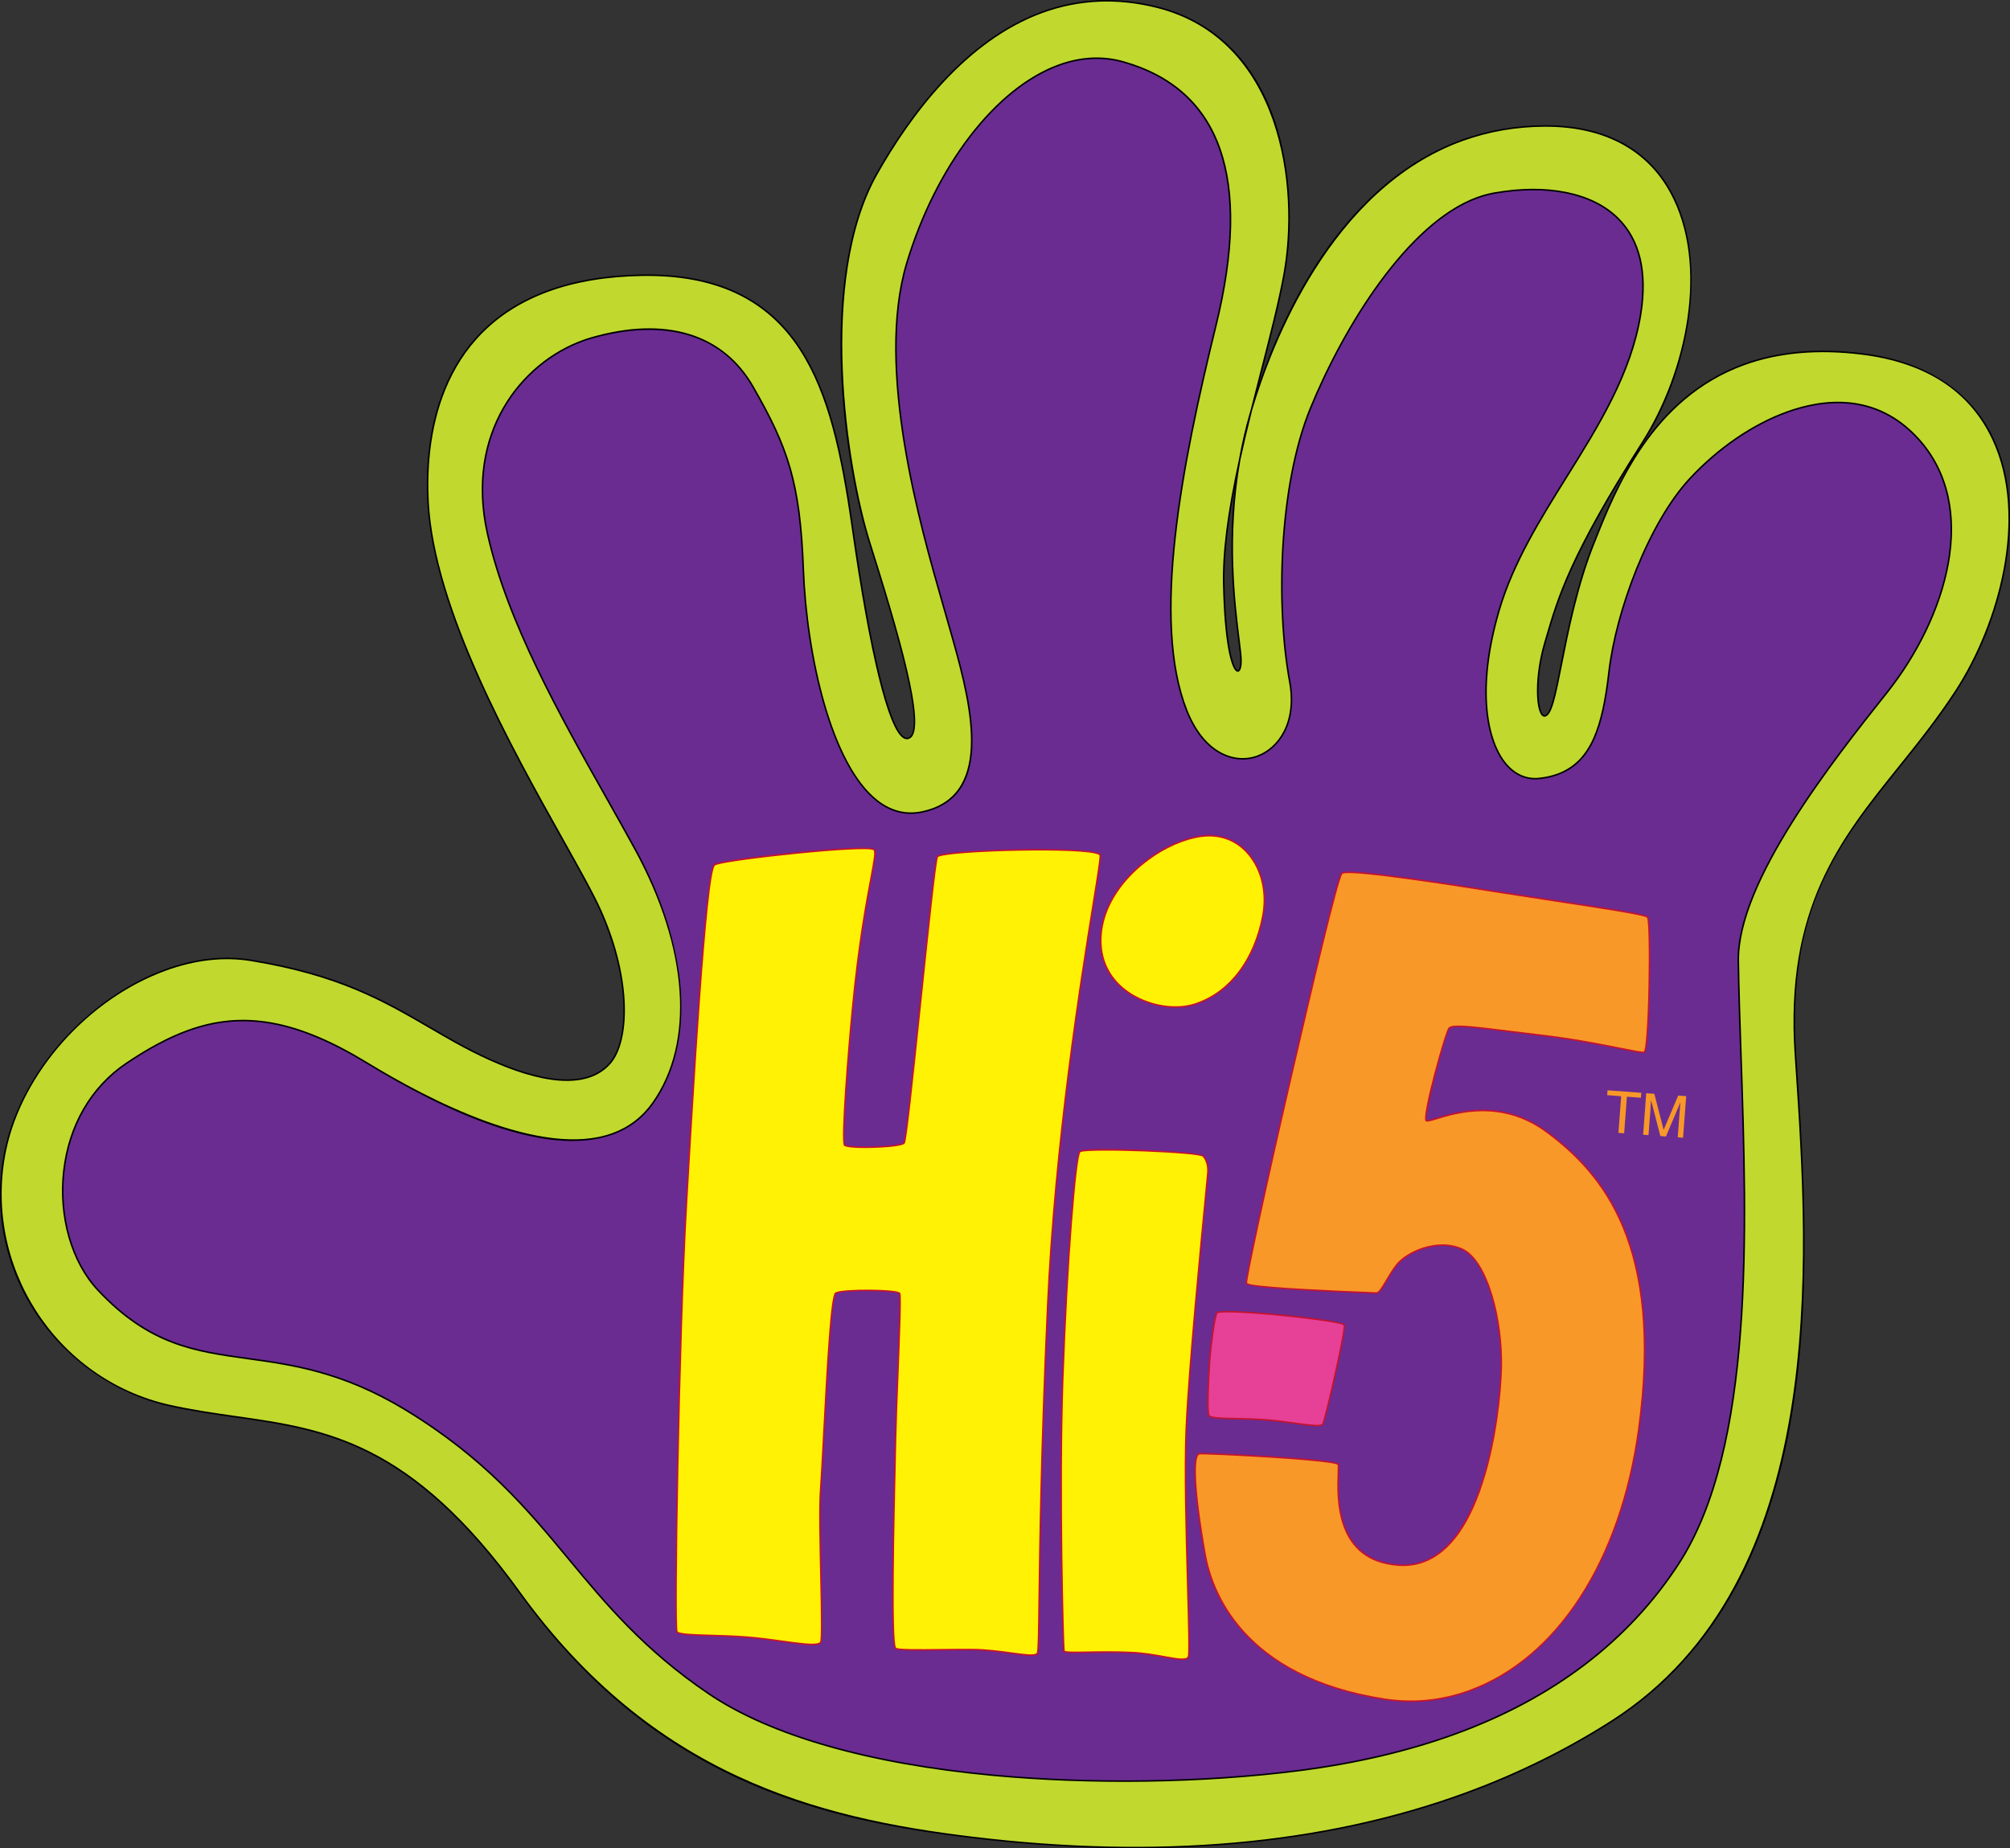 <?xml version="1.0" encoding="utf-8"?>
<!-- Generator: Adobe Illustrator 16.0.0, SVG Export Plug-In . SVG Version: 6.00 Build 0)  -->
<!DOCTYPE svg PUBLIC "-//W3C//DTD SVG 1.1//EN" "http://www.w3.org/Graphics/SVG/1.1/DTD/svg11.dtd">
<svg version="1.1" id="Layer_1" xmlns="http://www.w3.org/2000/svg" xmlns:xlink="http://www.w3.org/1999/xlink" x="0px" y="0px"
	 width="999.999px" height="919.773px" viewBox="0 0 999.999 919.773" enable-background="new 0 0 999.999 919.773"
	 xml:space="preserve">
<rect x="0" y="0" width="999.999" height="919.773" fill="#333333" stroke="none"/>
<g>
	<path fill="#C1D82F" d="M2.68,572.38c11.175-53.822,70.506-102.944,122.321-94.469c51.786,8.504,73.321,24.941,101.768,40.787
		c28.467,15.792,61.78,27.477,76.741,10.36c10.039-11.492,10.076-42.564-4.55-75.593c-14.583-33.016-82.252-132.747-86.008-203.729
		c-2.755-52.531,18.728-111.462,106.617-112.78c79.763-1.176,94.813,57.378,104.491,125.349
		c9.685,67.996,20.156,109.833,28.529,104.761c8.373-5.083-7.115-56.393-19.98-97.254c-12.844-40.9-25.375-131.887,3.635-183.31
		c29.462-52.223,75.906-99.091,139.672-82.87c63.734,16.219,70.547,91.981,62.818,133.561
		c-7.688,41.608-31.012,108.254-29.898,153.91c1.08,45.744,8.871,48.563,8.58,37.135c-0.273-11.39-12.195-64.749,4.746-122.735
		c16.918-58.025,59.842-142.57,146.498-142.816c86.617-0.276,85.961,98.863,48.432,157.58
		c-37.451,58.732-42.389,78.856-48.611,100.055c-6.139,21.196-3.137,41.946,2.016,34.354c5.125-7.581,8.195-48.409,22.25-83.798
		c14.096-35.451,41.15-106.364,133.723-94.75c92.641,11.561,84.025,110.099,46.648,167.68
		c-37.494,57.581-86.27,84.655-79.881,180.922c6.383,96.254,20.191,260.294-91.236,331.67
		c-111.434,71.346-241.081,67.243-317.927,57.972c-76.805-9.203-158.511-29.103-225.575-121.949
		c-67.081-92.886-116.012-79.995-174.229-93.02C30.472,687.35-9.887,632.996,2.68,572.38"/>
	<path d="M728.613,892.951c-70.264,25.573-152.557,32.908-244.584,21.797c-34.961-4.182-76.146-10.978-116.556-29.636
		c-42.901-19.8-78.646-50.048-109.286-92.463c-54.072-74.873-96.393-80.903-141.195-87.284c-10.612-1.512-21.589-3.076-32.809-5.59
		c-26.45-5.926-50.474-22.494-65.914-45.459C2.02,630.149-3.647,601.02,2.304,572.301c3.915-18.855,14.146-38.245,28.808-54.601
		c14.435-16.093,32.574-28.666,51.089-35.405c14.811-5.39,29.228-6.991,42.862-4.762c43.925,7.209,65.907,20.001,89.182,33.539
		c4.11,2.393,8.36,4.866,12.715,7.29c20.453,11.351,48.63,23.497,66.725,16.911c3.781-1.376,6.991-3.551,9.539-6.467
		c9.223-10.563,10.743-40.504-4.611-75.188c-3.606-8.156-10.313-20.136-18.807-35.307c-25.642-45.818-64.404-115.057-67.234-168.556
		c-1.606-30.601,4.073-84.984,60.142-105.391c13.479-4.905,29.24-7.526,46.854-7.791c36.558-0.54,62.355,11.535,78.854,36.918
		c14.222,21.882,20.687,51.308,26.02,88.759c8.823,61.976,18.09,100.041,25.425,104.437c0.892,0.532,1.715,0.547,2.525,0.051
		c8.677-5.269-10.073-64.818-20.15-96.812c-5.954-18.962-12.732-51.991-13.894-87.813c-0.904-27.897,1.406-67.167,17.561-95.801
		c16.38-29.034,43.989-66.585,82.502-80.603c18.356-6.681,37.731-7.504,57.598-2.449c28.121,7.155,48.342,27.046,58.479,57.519
		c7.566,22.751,9.299,51.341,4.627,76.482c-2.506,13.573-6.691,29.855-11.119,47.095c-0.637,2.484-1.285,5-1.932,7.538
		c6.475-18.991,16.631-42.875,31.859-65.084c19.441-28.361,42.758-47.642,69.293-57.299c13.033-4.743,26.977-7.169,41.445-7.209
		c29.191-0.091,50.914,11.292,62.805,32.929c8.961,16.296,12.066,37.553,8.979,61.472c-2.891,22.407-11.066,45.054-23.027,63.77
		c-0.811,1.27-1.605,2.524-2.385,3.757c11.682-17.71,28.129-34.372,52.434-43.218c17.186-6.255,37.053-8.025,59.055-5.265
		c31.627,3.947,54.246,18.723,65.42,42.726c18.064,38.839,3.078,92.303-18.502,125.544c-9.164,14.082-19.018,26.349-28.545,38.213
		c-30.1,37.491-56.09,69.866-51.275,142.474l0.463,6.938c3.176,47.401,7.525,112.317-2.613,172.704
		c-5.533,32.897-14.947,61.747-27.99,85.738c-15.154,27.887-35.77,50.307-61.268,66.637
		C779.531,871.244,754.769,883.432,728.613,892.951z M82.463,483.017c-38.75,14.103-71.403,50.881-79.408,89.442
		c-11.835,57.092,24.631,113.877,81.298,126.57c11.19,2.503,22.15,4.063,32.747,5.575c44.973,6.4,87.444,12.455,141.709,87.598
		c65.88,91.208,147.22,112.434,225.308,121.787c91.91,11.094,174.082,3.774,244.23-21.76c26.107-9.499,50.82-21.665,73.445-36.149
		c108.602-69.567,97.912-229.079,91.521-324.385l-0.465-6.938c-4.838-72.906,22.502-106.957,51.447-143.006
		c9.516-11.849,19.354-24.104,28.5-38.152c21.461-33.07,36.393-86.229,18.445-124.799c-11.209-24.094-33.021-38.322-64.82-42.291
		c-21.877-2.746-41.625-0.989-58.695,5.224c-45.775,16.662-63.531,61.364-74.139,88.072l-0.484,1.213
		c-8.17,20.566-12.652,43.144-15.93,59.631c-2.428,12.196-4.174,21.007-6.361,24.242c-1.248,1.834-2.564,2.222-3.611,1.238
		c-3.387-3.162-3.736-19.887,0.908-35.916l0.813-2.783c5.904-20.238,12.004-41.166,47.848-97.373
		c22.025-34.462,33.916-88.28,14.027-124.458c-11.754-21.375-33.24-32.624-62.135-32.532c-14.383,0.042-28.236,2.452-41.186,7.165
		c-65.508,23.842-94.902,101.548-104.502,133.85c-2.377,9.538-4.236,17.419-5.85,24.782c-6.729,38.33-2.584,71.552-0.361,89.401
		c0.574,4.589,0.986,7.906,1.033,9.962c0.088,3.357-0.512,5.6-1.598,5.995c-0.248,0.089-0.646,0.131-1.117-0.191
		c-2.633-1.798-5.947-14.117-6.633-42.92c-0.391-16.093,2.129-35.926,7.928-62.412c1.396-7.94,3.217-15.787,5.414-23.306
		l0.453-1.531c1.654-6.647,3.359-13.282,5.006-19.696c4.424-17.227,8.605-33.497,11.105-47.044
		c8.361-44.984-1.391-117.56-62.535-133.118c-19.713-5.017-38.939-4.2-57.146,2.427c-38.291,13.936-65.779,51.336-82.097,80.259
		c-29.643,52.546-15.23,145.988-3.605,183.005c14.034,44.567,28.294,92.549,19.817,97.699c-1.056,0.637-2.192,0.626-3.317-0.049
		c-7.644-4.584-16.805-41.867-25.793-104.987c-5.315-37.351-11.758-66.685-25.901-88.45c-16.348-25.143-41.926-37.104-78.202-36.57
		c-17.524,0.264-33.202,2.869-46.601,7.745c-55.604,20.239-61.234,74.243-59.64,104.632c2.822,53.318,41.528,122.464,67.146,168.219
		c8.499,15.188,15.21,27.184,18.833,35.374c15.48,34.975,13.864,65.261,4.488,76.001c-2.637,3.015-5.951,5.264-9.855,6.685
		c-18.362,6.685-46.767-5.533-67.36-16.96c-4.364-2.427-8.615-4.903-12.728-7.298c-23.212-13.506-45.135-26.259-88.919-33.445
		C111.439,476.081,97.147,477.673,82.463,483.017z M811.236,230.289c-30.34,48.827-36.047,68.395-41.572,87.357l-0.818,2.785
		c-4.785,16.519-3.994,32.458-1.123,35.139c0.732,0.683,1.541,0.245,2.453-1.108c2.1-3.104,3.932-12.308,6.242-23.959
		c3.283-16.517,7.777-39.133,15.971-59.766l0.484-1.214C797.277,258.44,802.9,244.28,811.236,230.289z M614.449,241.818
		c-3.883,20.111-5.553,35.981-5.232,49.276c0.723,30.557,4.436,41.035,6.297,42.306c0.244,0.167,0.381,0.118,0.424,0.103
		c0.49-0.179,1.186-1.725,1.096-5.254c-0.047-2.02-0.459-5.321-1.033-9.888C614.029,302.541,610.548,274.662,614.449,241.818z"/>
	<path fill="#6A2C91" d="M294.414,168.132c31.417-9.027,63.067-5.482,80.206,24.313c17.144,29.81,23.403,47.1,25.047,90.806
		c1.891,50.306,19.819,129.198,59.229,120.777c39.435-8.432,21.821-62.17,11.961-97.142c-9.91-34.924-36.508-120.187-19.731-175.929
		c18.547-61.76,64.373-112.523,107.878-100.107c43.504,12.401,65.721,50.569,45.941,131.165
		c-19.791,80.585-30.791,150.427-14.518,191.569c16.262,41.103,58.525,24.937,51.213-14.373
		c-7.273-39.309-5.043-98.424,10.309-136.015c15.385-37.572,50.957-99.873,91.367-107.079c40.418-7.181,81.604,6.156,72.938,60.243
		c-8.654,54.057-55.066,94.993-70.455,147.422c-15.355,52.432-1.207,85.784,19.914,83.606c25.268-2.642,31.43-23.848,34.795-53.234
		c3.396-29.383,19.504-73.746,40.355-96.133c29.795-31.919,80.564-55.448,113.266-19.901c33.16,36.091,11.168,93.17-15.334,126.503
		c-26.469,33.338-74.498,93.617-73.955,133.498c1.227,88.986,15.303,230.644-29.557,299.872
		c-38.75,59.736-105.031,92.337-189.084,103.082c-84.042,10.756-225.154,8.037-293.52-38.187
		c-68.309-46.247-75.943-95.821-151.129-141.441c-67.827-41.088-105.534-9.006-152.81-59.455
		c-25.343-26.986-25.417-86.268,14.222-112.908c39.627-26.65,70.679-29.991,119.712-0.079
		c49.041,29.967,115.152,58.036,142.137,19.904c23.005-32.474,15.324-82.06-8.699-126.067
		c-25.385-46.495-61.646-103.857-73.563-157.205C230.612,212.31,262.927,177.143,294.414,168.132"/>
	<path d="M724.041,863.231c-23.262,8.467-49.438,14.601-77.791,18.222c-47.637,6.099-103.305,6.927-152.726,2.275
		c-61.654-5.803-110.428-19.817-141.06-40.526c-32.317-21.879-51.366-44.856-69.792-67.083
		c-20.512-24.733-41.713-50.312-81.326-74.342c-31.086-18.836-56.066-22.296-78.105-25.346
		c-26.361-3.652-49.132-6.806-74.784-34.178c-13.118-13.968-19.669-36.771-17.104-59.504c2.592-22.949,13.746-42.121,31.398-53.985
		c11.155-7.501,21.164-12.819,30.597-16.254c27.674-10.07,54.443-5.234,89.525,16.167c30.446,18.604,86.76,47.918,121.822,35.156
		l0,0c8.118-2.953,14.778-8.051,19.803-15.144c21.174-29.893,17.915-76.871-8.726-125.664c-4.493-8.225-9.252-16.674-14.296-25.618
		c-23.193-41.12-49.483-87.726-59.304-131.688c-11.254-50.29,16.814-85.277,47.664-96.504c1.476-0.538,2.983-1.028,4.468-1.453
		c36.837-10.584,65.477-1.886,80.646,24.491c17.403,30.263,23.468,47.654,25.099,90.979c1.611,42.91,13.763,97.202,36.635,115.005
		c6.783,5.281,14.232,7.101,22.128,5.415c1.782-0.383,3.484-0.865,5.061-1.441c30.614-11.141,17.65-56.535,8.188-89.678
		c-0.537-1.893-1.068-3.744-1.577-5.543c-0.596-2.096-1.248-4.37-1.947-6.81c-10.898-37.92-33.58-116.829-17.776-169.335
		c14.573-48.531,44.37-87.307,75.914-98.789c11.071-4.029,21.985-4.56,32.434-1.577c48.689,13.881,64.236,58.166,46.207,131.626
		c-17.086,69.577-32.174,146.721-14.527,191.333c8.387,21.21,23.445,26.591,34.639,22.515c10.563-3.844,19.559-16.675,15.84-36.675
		c-6.852-37.005-5.559-97.324,10.326-136.228c16.588-40.507,48.359-92.325,83.291-105.039c2.795-1.017,5.609-1.783,8.367-2.275
		c26.426-4.693,48.959-0.128,61.828,12.526c11.049,10.86,14.936,27.062,11.557,48.157c-4.74,29.594-21.039,55.709-36.809,80.965
		c-13.123,21.018-26.691,42.756-33.658,66.503c-11.51,39.313-5.893,64.998,3.207,75.922c4.449,5.347,10.088,7.834,16.297,7.194
		c3.295-0.344,6.357-1.024,9.09-2.02c16.982-6.181,22.291-24.049,25.361-50.874c3.434-29.7,19.506-73.858,40.457-96.353
		c14.086-15.087,31.193-26.801,48.168-32.979c18.332-6.672,44.602-9.818,65.66,13.083c31.553,34.333,14.18,89.901-15.311,127
		l-0.404,0.504c-25.863,32.573-74.008,93.205-73.471,132.747c0.203,14.563,0.748,30.504,1.322,47.378
		c2.961,86.752,6.645,194.713-30.938,252.709C810.576,816.786,773.041,845.394,724.041,863.231z M93.611,513.232
		c-9.376,3.412-19.328,8.704-30.434,16.167c-17.462,11.738-28.491,30.713-31.062,53.435c-2.543,22.519,3.934,45.086,16.903,58.896
		c25.464,27.175,48.109,30.308,74.33,33.94c22.11,3.06,47.174,6.529,78.396,25.45c39.721,24.1,60.967,49.728,81.518,74.515
		c18.387,22.177,37.403,45.115,69.634,66.932c30.523,20.641,79.175,34.608,140.701,40.401c49.367,4.644,104.965,3.817,152.555-2.274
		c28.297-3.617,54.416-9.734,77.627-18.186c48.84-17.781,86.246-46.285,111.184-84.724c37.451-57.799,33.771-165.626,30.814-252.265
		c-0.574-16.882-1.123-32.824-1.322-47.395c-0.543-39.816,47.713-100.588,73.639-133.234l0.404-0.51
		c29.291-36.848,46.596-91.999,15.346-126.001c-20.775-22.586-46.725-19.472-64.834-12.88
		c-16.863,6.138-33.863,17.782-47.863,32.783c-20.848,22.377-36.838,66.341-40.258,95.917c-3.104,27.116-8.512,45.191-25.863,51.508
		c-2.795,1.017-5.912,1.71-9.273,2.06c-6.48,0.671-12.348-1.912-16.967-7.463c-9.229-11.078-14.953-37.026-3.354-76.631
		c7-23.851,20.594-45.63,33.746-66.695c15.725-25.19,31.986-51.239,36.697-80.678c3.336-20.835-0.475-36.813-11.336-47.488
		c-12.688-12.478-34.977-16.968-61.158-12.317c-2.711,0.484-5.48,1.235-8.236,2.239c-34.697,12.63-66.313,64.245-82.842,104.607
		c-15.83,38.768-17.117,98.901-10.283,135.799c3.801,20.441-5.467,33.581-16.332,37.535c-11.545,4.202-27.035-1.264-35.613-22.954
		c-17.726-44.812-2.621-122.102,14.494-191.797c17.914-72.984,2.551-116.961-45.671-130.704c-10.291-2.938-21.046-2.412-31.959,1.56
		C495.614,44.181,466,82.761,451.491,131.067c-15.739,52.293,6.9,131.053,17.784,168.902c0.699,2.44,1.354,4.717,1.947,6.812
		c0.509,1.802,1.041,3.65,1.577,5.543c9.549,33.434,22.622,79.222-8.664,90.61c-1.611,0.586-3.352,1.083-5.16,1.468
		c-8.131,1.737-15.792-0.131-22.758-5.559c-23.072-17.953-35.32-72.498-36.934-115.579c-1.626-43.166-7.668-60.487-24.997-90.63
		c-20.21-35.133-58.651-30.2-79.769-24.132c-1.468,0.42-2.956,0.903-4.418,1.436c-30.543,11.116-58.33,45.778-47.177,95.614
		c9.796,43.851,36.051,90.408,59.222,131.48c5.044,8.945,9.811,17.393,14.301,25.624c12.416,22.742,20.035,46.087,22.029,67.508
		c2.167,23.19-2.452,43.579-13.35,58.965c-5.113,7.227-11.896,12.419-20.166,15.426l0,0
		c-33.595,12.229-85.148-12.405-122.482-35.226C147.611,508.067,121.037,503.248,93.611,513.232z"/>
	<path fill="#FFF204" d="M355.457,430.391c3.059-2.618,74.88-10.286,79.257-7.668c2.726,1.636-5.111,22.388-10.56,78.999
		c-2.733,28.358-5.454,66.404-3.974,68.109c1.52,1.823,28.251,1.265,29.673-1.159c1.979-3.319,14.583-139.68,16.516-142.407
		c2.169-3.124,79.626-5.368,80.989-0.724c1.149,3.968-20.993,111.269-26.168,224.872c-5.197,113.613-3.613,170.29-5.086,172.349
		c-1.903,2.716-16.946-1.852-32.914-1.9c-15.957-0.1-35.406,0.716-37.561-0.584c-2.867-1.705-0.482-84.385-0.064-104.901
		c0.43-20.479,2.956-68.727,2.036-71.657c-0.633-1.984-29.487-2.22-31.912-0.124c-3.131,2.688-6.012,79.319-7.401,97.458
		c-1.339,18.152,1.765,74.812-0.104,76.405c-3.102,2.632-19.82-1.5-36.833-2.81c-16.98-1.295-32.717-0.453-34.548-2.61
		c-1.587-1.843,0.949-148.129,4.631-211.7C345.107,536.783,351.13,434.093,355.457,430.391"/>
	<path fill="#C41230" d="M515.419,823.682c-1.97,0.716-6.218,0.138-12.098-0.665c-5.724-0.778-12.846-1.753-20.133-1.772
		c-4.992-0.034-10.269,0.025-15.372,0.079c-12.903,0.144-20.888,0.186-22.39-0.717c-2.219-1.324-1.804-38.66-0.497-94.319
		c0.106-4.487,0.195-8.236,0.25-10.918c0.166-7.708,0.628-19.558,1.083-31.018c0.749-19.056,1.525-38.757,0.974-40.521
		c-1.078-1.413-25.731-2.046-30.817-0.192c-0.287,0.104-0.42,0.192-0.484,0.242c-2.138,1.844-4.429,45.486-5.798,71.559
		c-0.583,11.071-1.085,20.628-1.468,25.642c-0.652,8.86-0.237,27.155,0.124,43.298c0.521,23.047,0.635,32.522-0.361,33.37
		c-0.237,0.202-0.549,0.375-0.919,0.511c-2.827,1.028-9.571,0.084-18.11-1.102c-5.53-0.771-11.791-1.644-18.08-2.131
		c-6.47-0.489-12.683-0.672-18.164-0.83c-10.123-0.297-15.46-0.509-16.649-1.908c-1.767-2.056,1.045-151.628,4.54-211.973
		c4.651-80.473,9.964-166.628,14.161-170.216c0.155-0.133,0.405-0.261,0.781-0.398c7.871-2.865,74.576-9.906,78.918-7.309
		c1.413,0.849,0.709,4.62-1.182,14.703c-2.283,12.207-6.109,32.638-9.193,64.661c-2.941,30.569-5.306,66.069-4.063,67.827
		c1.169,1.398,22.953,1.28,28.237-0.643c0.642-0.232,0.783-0.41,0.811-0.46c0.951-1.597,4.804-38.508,8.207-71.074
		c4.542-43.502,7.369-70.013,8.328-71.362c0.139-0.2,0.413-0.371,0.862-0.537c8.007-2.914,72.758-4.544,79.969-0.902
		c0.472,0.24,0.744,0.512,0.838,0.827c0.323,1.106-0.791,8.158-3.347,24.002c-6.178,38.314-19.023,118.035-22.802,200.994
		c-3.206,70.021-3.846,119.27-4.189,145.728c-0.252,19.706-0.363,25.978-0.969,26.823
		C516.21,823.281,515.869,823.518,515.419,823.682z M416.157,642.916c4.488-1.631,27.852-1.532,31.247,0.139
		c0.312,0.152,0.494,0.328,0.563,0.546c0.593,1.891-0.148,20.781-0.939,40.778c-0.455,11.457-0.919,23.305-1.083,31.005
		c-0.054,2.679-0.141,6.431-0.247,10.921c-0.645,27.35-2.15,91.381,0.141,93.654c1.374,0.826,11.38,0.717,21.972,0.599
		c5.101-0.06,10.385-0.114,15.382-0.084c7.334,0.024,14.486,0.998,20.23,1.784c5.559,0.759,9.944,1.354,11.734,0.701
		c0.301-0.108,0.514-0.246,0.638-0.42c0.491-0.825,0.617-10.448,0.825-26.393c0.343-26.461,0.983-75.716,4.188-145.753
		c3.778-83.001,16.629-162.754,22.811-201.08c2.122-13.167,3.652-22.679,3.368-23.667c-0.005-0.026-0.064-0.162-0.445-0.356
		c-7.149-3.61-71.411-1.956-79.361,0.938c-0.418,0.151-0.497,0.252-0.502,0.256c-0.941,1.588-4.794,38.466-8.189,71
		c-4.394,42.076-7.345,69.774-8.309,71.383c-0.176,0.304-0.563,0.557-1.211,0.791c-4.718,1.718-27.414,2.425-29.087,0.415
		c-1.819-2.098,1.908-47.842,3.89-68.393c3.082-32.056,6.915-52.509,9.203-64.727c1.557-8.313,2.496-13.333,1.542-13.906
		c-4.048-2.413-70.862,4.681-78.266,7.375c-0.38,0.138-0.509,0.23-0.546,0.261c-4.298,3.676-10.777,115.792-13.891,169.677
		c-3.638,62.811-6.129,208.103-4.69,211.479c0.993,1.156,7.972,1.354,16.053,1.591c5.491,0.158,11.716,0.342,18.204,0.831
		c6.309,0.489,12.586,1.364,18.122,2.135c8.101,1.13,15.095,2.105,17.746,1.142c0.29-0.108,0.517-0.232,0.685-0.375
		c0.806-1.107,0.445-17.2,0.092-32.77c-0.363-16.157-0.781-34.47-0.124-43.371c0.383-5.002,0.89-14.559,1.468-25.623
		c2.012-38.324,3.858-70.199,6.064-72.097C415.601,643.163,415.838,643.034,416.157,642.916z"/>
	<path fill="#FFF204" d="M600.521,415.878c-19.355,0.784-50.046,21.301-52.708,48.483c-2.842,29.435,28.839,40.928,46.356,35.422
		c17.523-5.491,29.902-21.798,34.143-44.148C632.103,435.38,620.517,415.156,600.521,415.878"/>
	<path fill="#C41230" d="M596.126,499.526L596.126,499.526c-0.611,0.223-1.223,0.43-1.844,0.623
		c-10.85,3.41-25.726,0.207-35.368-7.612c-6.016-4.877-12.886-13.725-11.482-28.211c2.091-21.381,21.891-39.376,40.366-46.101
		c4.547-1.654,8.822-2.572,12.701-2.729c8.252-0.299,15.449,2.841,20.822,9.077c6.787,7.883,9.541,19.522,7.371,31.132
		C624.548,477.528,612.679,493.501,596.126,499.526z M588.06,418.947c-18.253,6.644-37.806,24.389-39.864,45.453
		c-1.369,14.146,5.336,22.783,11.203,27.539c9.46,7.671,24.032,10.814,34.657,7.479c0.607-0.193,1.213-0.396,1.809-0.61
		c16.291-5.929,27.98-21.692,32.072-43.243c2.131-11.385-0.561-22.782-7.197-30.489c-5.211-6.055-12.199-9.104-20.205-8.813
		C596.787,416.413,592.468,417.342,588.06,418.947z"/>
	<path fill="#FFF204" d="M537.328,573.013c3.052-1.991,59.277-0.069,61.371,2.343c1.555,1.844,2.506,4.774,2.232,8.168
		c-0.357,4.545-9.268,92.201-10.771,127.442c-1.557,35.226,2.477,110.18,1.098,113.533c-1.484,3.465-13.605-1.515-28.374-2.167
		c-18.742-0.855-33.279,0.83-33.57-0.851c-0.381-2.283-2.53-79.433-0.593-135.135C530.677,630.626,534.917,574.516,537.328,573.013"
		/>
	<path fill="#C41230" d="M590.294,825.812c-1.924,0.696-5.598,0.027-10.686-0.904c-4.672-0.855-10.485-1.918-16.741-2.19
		c-8.563-0.39-16.384-0.246-22.096-0.143c-8.83,0.158-11.63,0.153-11.835-1.028c-0.341-2.026-2.543-79.438-0.601-135.21
		c1.832-52.208,5.98-111.899,8.788-113.645c0.077-0.049,0.181-0.099,0.307-0.144c5.486-1.996,59.561,0.253,61.555,2.556
		c1.746,2.068,2.594,5.15,2.328,8.447c-0.063,0.801-0.391,4.171-0.883,9.277c-2.367,24.366-8.648,89.08-9.885,118.152
		c-0.885,19.992,0.014,52.179,0.736,78.038c0.613,21.782,0.924,34.173,0.328,35.629
		C591.382,825.184,590.939,825.574,590.294,825.812z M537.693,573.265c-0.094,0.035-0.136,0.06-0.158,0.074
		c-2.068,1.774-6.368,54.279-8.432,113.022c-1.94,55.737,0.249,133.039,0.593,135.057c0.423,0.578,5.59,0.488,11.066,0.388
		c5.722-0.106,13.556-0.247,22.141,0.146c6.307,0.277,12.147,1.345,16.841,2.199c6.014,1.1,10.461,1.844,11.158,0.198
		c0.566-1.369,0.127-17.097-0.383-35.306c-0.725-25.874-1.629-58.075-0.738-78.098c1.234-29.092,7.521-93.822,9.885-118.191
		c0.496-5.102,0.82-8.472,0.885-9.261c0.246-3.106-0.535-5.978-2.145-7.888C596.568,573.537,542.663,571.456,537.693,573.265z"/>
	<path fill="#F89828" d="M667.517,434.646c1.916-2.69,50.979,4.941,79.072,9.424c34.383,5.446,72.176,10.592,73.15,12.393
		c1.791,3.127,0.85,64.979-1.654,67.104c-1.24,1.058-23.568-5.185-51.813-8.452c-28.203-3.321-43.217-5.861-45.328-3.465
		c-1.908,2.141-12.992,43.51-11.451,45.872c1.527,2.412,30.848-15.88,59.988,5.694c29.137,21.604,58.189,57.697,45.787,148.263
		c-12.76,92.501-69,142.979-126.469,134.077c-57.48-8.936-83.572-40.539-89.199-71.736c-5.58-31.242-6.313-49.569-3.025-50.439
		c1.799-0.402,67.035,2.729,69.143,5.271c1.604,1.821-8.148,47.817,30.436,50.194c40.871,2.496,49.963-72.592,50.734-97.65
		c0.736-25.005-7.328-54.132-19.469-59.575c-12.133-5.494-27.428,1.342-32.523,7.787c-5.033,6.455-7.854,14.205-10.158,14.036
		c-2.311-0.178-63.898-2.145-64.631-4.876c-0.404-1.757,9.313-47.204,22.846-105.457
		C656.449,474.842,665.558,437.381,667.517,434.646"/>
	<path fill="#C41230" d="M731.183,841.717c-13.805,5.026-28.084,6.445-42.443,4.221c-26.84-4.177-48.457-13.464-64.242-27.614
		c-13.469-12.074-22.211-27.441-25.271-44.434c-5.455-30.503-6.525-49.515-2.867-50.845l0.119-0.034
		c0.984-0.223,17.918,0.479,34.578,1.517c22.211,1.395,33.973,2.694,34.955,3.881c0.354,0.4,0.332,1.512,0.213,4.68
		c-0.441,11.883-1.615,43.431,29.953,45.376c4.131,0.255,8.104-0.299,11.801-1.644c28.463-10.364,37.646-67.091,38.527-95.634
		c0.705-24.115-6.854-53.662-19.244-59.218c-7.879-3.568-16.129-1.527-20.348,0.01c-4.969,1.81-9.348,4.676-11.715,7.666
		c-2.09,2.68-3.77,5.541-5.25,8.066c-2.189,3.723-3.729,6.223-5.242,6.119c-0.346-0.029-2.09-0.099-4.732-0.202
		c-52.471-2.091-59.896-3.678-60.236-4.958c-0.461-2.002,10-50.375,22.842-105.647c15.205-65.64,22.797-96.048,24.627-98.599
		c0.117-0.166,0.305-0.296,0.584-0.398c5-1.819,47.4,4.644,78.857,9.668c9.146,1.447,18.434,2.859,27.408,4.223
		c32.127,4.883,45.287,7.007,46.023,8.362c1.002,1.758,1.133,18.924,0.826,34.119c-0.15,7.468-0.779,31.944-2.57,33.461
		c-0.063,0.05-0.137,0.095-0.223,0.124c-0.906,0.331-4.314-0.326-11.926-1.854c-9.449-1.893-23.723-4.755-39.951-6.628
		c-5.752-0.683-10.951-1.325-15.604-1.898c-16.047-1.991-25.736-3.192-28.727-2.103c-0.313,0.111-0.535,0.249-0.672,0.402
		c-2.201,2.472-12.551,43.634-11.418,45.413c0.324,0.286,2.645-0.421,4.889-1.103c9.744-2.971,32.561-9.92,55.008,6.692
		c28.02,20.781,58.561,56.454,45.934,148.631c-4.563,33.099-15.119,62.685-30.516,85.554
		C770.552,818.743,751.896,834.18,731.183,841.717z M596.658,723.757c-2.643,0.959-2.611,16.782,3.324,49.994
		c3.207,17.82,18.305,60.453,88.877,71.431c14.23,2.199,28.383,0.796,42.063-4.187c43.57-15.86,74.959-64.293,83.967-129.565
		c12.57-91.778-17.783-127.257-45.633-147.906c-22.139-16.38-44.695-9.513-54.326-6.579c-3.604,1.098-5.246,1.597-5.758,0.786
		c-1.842-2.817,9.746-44.38,11.486-46.337c0.225-0.252,0.551-0.455,0.986-0.613c3.168-1.153,12.371-0.015,29.082,2.057
		c4.65,0.583,9.85,1.226,15.594,1.9c16.268,1.881,30.561,4.742,40.018,6.636c6.016,1.211,10.77,2.159,11.514,1.893
		c0.791-0.731,1.855-11.36,2.291-32.952c0.348-17.54,0.027-32.326-0.732-33.66c-1.123-1.236-22.664-4.51-45.463-7.978
		c-8.984-1.364-18.271-2.775-27.42-4.225c-18.074-2.885-73.082-11.666-78.473-9.704c-0.182,0.067-0.223,0.121-0.223,0.121
		c-2.289,3.193-15.08,57.649-24.506,98.327c-13.453,57.922-23.158,103.359-22.842,105.292c0.75,0.909,11.705,2.472,59.521,4.372
		c2.744,0.111,4.402,0.175,4.762,0.205c1.057,0.068,2.678-2.61,4.52-5.744c1.496-2.545,3.186-5.427,5.309-8.147
		c2.453-3.102,6.957-6.06,12.057-7.915c4.33-1.577,12.797-3.668,20.922,0.012c12.668,5.682,20.414,35.579,19.697,59.937
		c-0.406,13.177-2.758,33.827-8.137,52.293c-7.082,24.337-17.479,39.155-30.895,44.038c-3.797,1.382-7.871,1.95-12.109,1.695
		c-32.314-1.992-31.121-34.089-30.674-46.174c0.076-1.986,0.145-3.86-0.041-4.161c-0.666-0.741-10.07-2.079-34.42-3.604
		C613.628,724.209,597.55,723.579,596.658,723.757z"/>
	<path fill="#E64097" d="M605.33,653.387c1.334-2.746,62.445,3.586,63.416,5.921c0.951,2.385-9.32,47.194-10.615,49.394
		c-1.285,2.15-14.732-1.116-28.34-2.149c-13.588-1.048-27.17-0.064-28.314-2.16c-1.025-1.765-0.316-18.238,0.355-27.347
		C602.533,668.02,604.294,655.49,605.33,653.387"/>
	<path fill="#C41230" d="M657.625,709.518c-1.896,0.691-6.641,0.029-13.201-0.875c-4.477-0.618-9.543-1.32-14.66-1.71
		c-5.143-0.396-10.248-0.499-14.756-0.594c-8.574-0.178-13.086-0.336-13.869-1.762c-1.143-1.97-0.268-19.748,0.311-27.558
		c0.693-8.882,2.457-21.609,3.535-23.804c0.096-0.197,0.299-0.348,0.619-0.464c5.43-1.978,62.398,3.773,63.496,6.41
		c1.014,2.525-9.432,47.682-10.639,49.732C658.298,709.166,658.017,709.374,657.625,709.518z M605.865,653.469
		c-0.162,0.059-0.205,0.104-0.205,0.108c-0.928,1.896-2.707,13.987-3.449,23.497c-0.738,10.09-1.32,25.553-0.404,27.125
		c0.609,1.114,6.73,1.24,13.215,1.369c4.518,0.096,9.639,0.202,14.801,0.603c5.143,0.388,10.223,1.093,14.703,1.71
		c5.971,0.826,11.123,1.537,12.836,0.915c0.221-0.079,0.375-0.181,0.439-0.292c1.088-1.844,11.484-46.791,10.586-49.055
		c-0.717-0.781-12.129-2.704-29.949-4.493C621.269,653.224,608.179,652.628,605.865,653.469z"/>
	<polyline fill="#F89828" points="816.585,543.797 816.365,546.269 809.41,545.744 808.033,563.953 805.183,563.75 806.552,545.518 
		799.585,544.964 799.769,542.547 816.585,543.797 	"/>
	<path fill="#F89828" d="M819.023,544.005l4.033,0.286l4.615,17.952l7.256-17.072l3.984,0.307l-1.572,20.688l-2.648-0.22
		l0.912-12.188c0.02-0.438,0.061-1.132,0.158-2.081c0.104-1.014,0.174-2.026,0.271-3.153l-7.219,17.022l-2.771-0.232l-4.621-17.885
		l-0.037,0.617c-0.045,0.534-0.123,1.288-0.186,2.346c-0.033,1.028-0.051,1.789-0.113,2.269l-0.936,12.198l-2.674-0.202
		L819.023,544.005"/>
</g>
</svg>
